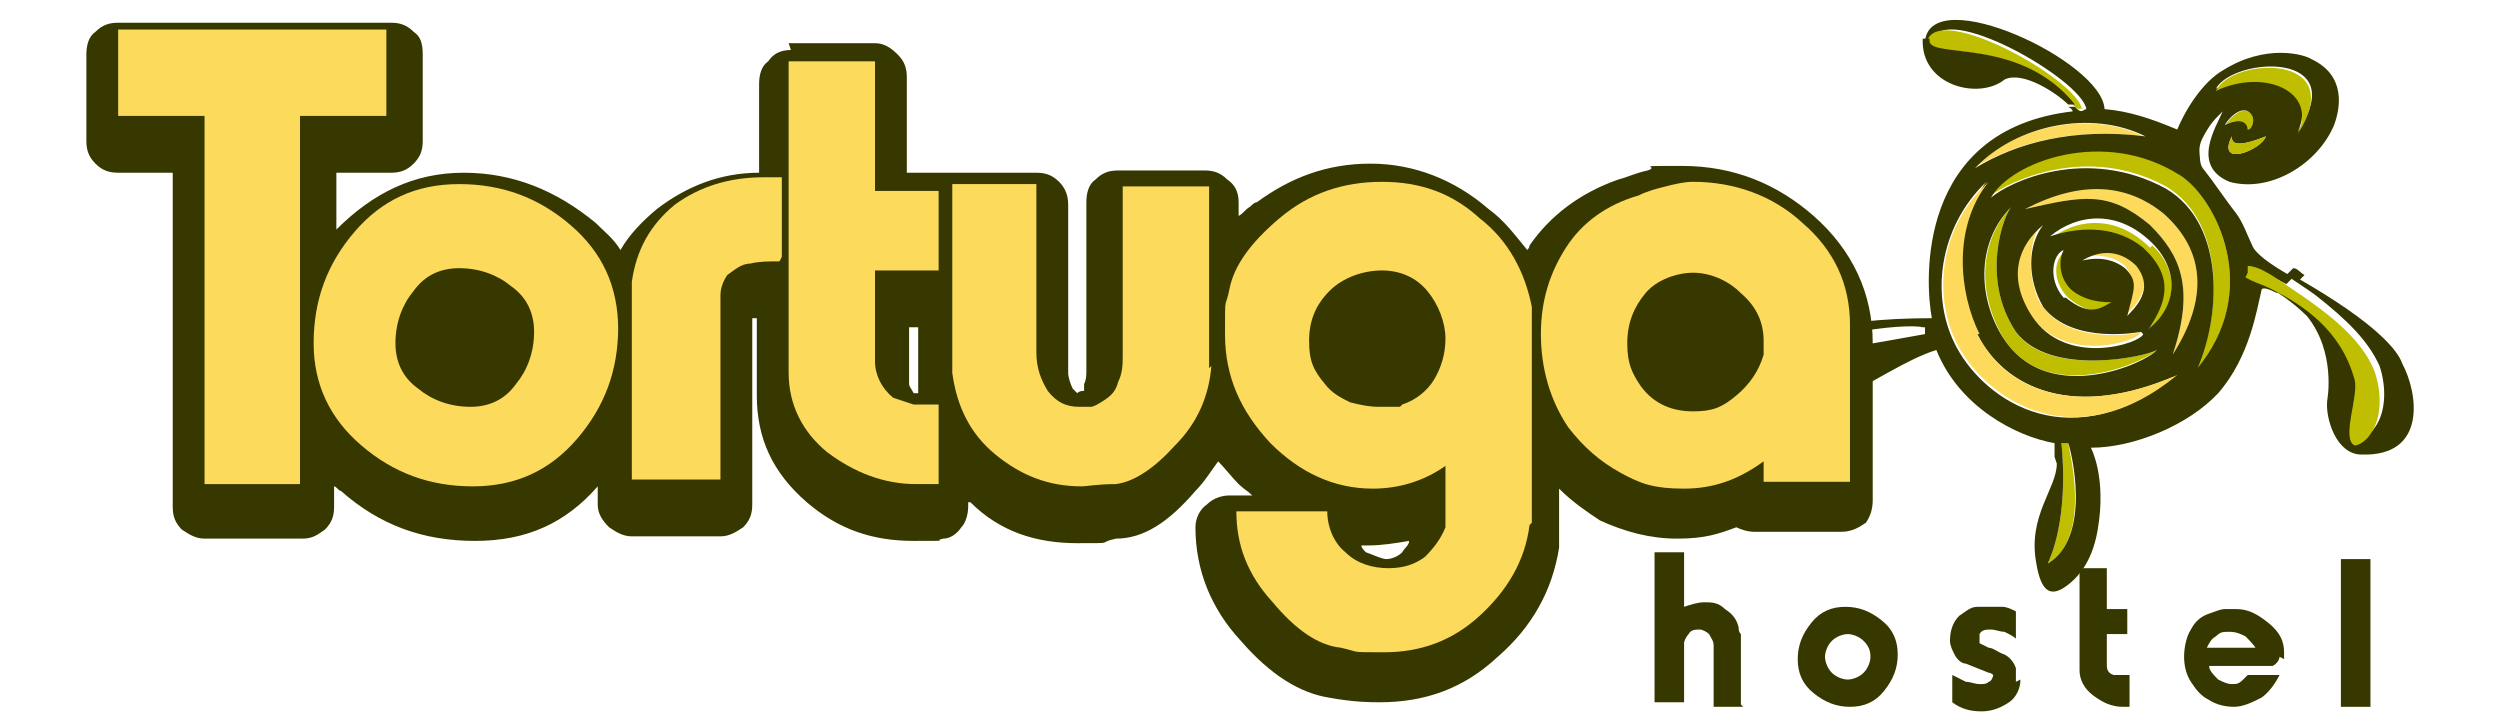 <?xml version="1.0" encoding="UTF-8"?>
<svg id="Layer_1" xmlns="http://www.w3.org/2000/svg" version="1.1" viewBox="0 0 110 32">
  <!-- Generator: Adobe Illustrator 29.7.1, SVG Export Plug-In . SVG Version: 2.1.1 Build 8)  -->
  <defs>
    <style>
      .st0 {
        fill: #bfbe00;
      }

      .st1 {
        fill: #353600;
      }

      .st2 {
        fill: #fcda5b;
      }

      .st3 {
        fill: #363800;
      }

      .st4 {
        fill: #fcd959;
      }

      .st5 {
        fill: #fdda5b;
      }
    </style>
  </defs>
  <path class="st0" d="M90.1,24.8c1-2.2.6-5.3.6-5.3.1,0,.2,0,.3,0,0,.2,1.1,4.1-.9,5.3Z"/>
  <path class="st0" d="M99.1,5.1c.1.2,0,.6-.2.6,0-.2-.3-.6-1-.2,0,0,.8-1.1,1.2-.4Z"/>
  <path class="st5" d="M94.3,6c-3.2-.4-5.6.3-7.5,1.4,1.8-1.8,5.1-2.6,7.5-1.4Z"/>
  <path class="st5" d="M94,11.6c.7.9.2,1.6-.4,2.2.3-1.2.4-1.4-.1-2.1-.8-.7-1.9-.4-2.1-.3,1.3-.8,2.2-.3,2.6.1Z"/>
  <path class="st0" d="M93,13.3c-.4.3-.9.7-2-.2-.8-.8-.6-1.9,0-2.1-.3.6-.1,1.4.4,1.8.4.3.9.5,1.7.5Z"/>
  <path class="st5" d="M89.9,13.5c1.2,1.7,4.2,1.2,4.3,1.1,0,.4-3.4,1.5-4.9-.8-1.1-1.7-.5-3.1.5-4-.6,1-.6,2.5,0,3.6Z"/>
  <path class="st0" d="M95.9,7.7c1.6,1,3.7,5.1.7,8.6,1.1-2.2,1.4-6.5-1.3-8.1-3.5-1.9-6.9-.2-7.7.4.9-1.6,5-3,8.3-1Z"/>
  <path class="st0" d="M94.7,10.8c1.3,1.2,1,2.8-.2,3.8.7-1.2,1.2-2.2-.3-3.5-1-.9-2.5-1-4.1-.5,1.2-1,3-1.2,4.5.3Z"/>
  <path class="st0" d="M88.7,14.6c1.4,2,5.7,1.1,6.2.8-.5.5-4.6,2.4-6.6-.3-1.2-1.8-1.4-4.3.2-6-.3.3-1.4,3.1.2,5.5Z"/>
  <path class="st5" d="M95.2,9.4c1.8,1.6,2,3.7.4,6.2,1-3,.3-4.4-1-5.7-1.8-1.5-2.9-1.3-5.5-.7,2.4-1.4,4.5-1.1,6.1.2Z"/>
  <path class="st3" d="M94.2,14.6c0,0-3,.6-4.3-1.1-.7-1.2-.7-2.7,0-3.6-1.1.9-1.6,2.3-.5,4,1.5,2.3,4.8,1.2,4.9.8ZM94.5,14.5c1.2-.9,1.5-2.5.2-3.8-1.5-1.5-3.3-1.3-4.5-.3,1.5-.5,3-.4,4.1.5,1.4,1.3,1,2.4.3,3.5ZM91.4,11.5c.2,0,1.2-.4,2.1.3.6.6.4.9.1,2.1.6-.6,1.1-1.3.4-2.2-.4-.4-1.3-1-2.6-.1ZM97.9,5.5c.8-.4,1,0,1,.2.2,0,.3-.4.2-.6-.4-.7-1.2.3-1.2.4ZM90.4,20.1c0-.1,0-.4,0-.6-1.7-.3-4.2-1.6-5.2-4.1h0c-2.6.8-6.7,4.6-7.6,1.7-.4-2.3,3-3.1,7.4-3.1-.3-1.6-.7-8.3,6.2-9.1,0,0,0-.1-.2-.2h.3s0,0,.1.1c.2.2.3,0,.4,0-.2-1.3-6.3-4.8-6.8-3,0,0,0,0,0,0h-.3s0,0,0,0c.3-2.6,7.8.9,7.9,3,1.1.1,2,.4,3.2.9.5-1.2,1.3-2.2,2-2.6,1.9-1.2,3.6-.7,3.9-.5,1.5.7,1.3,2.1,1,2.9-.7,1.7-2.8,3-4.6,2.5-1.7-.7-.6-2.4-.3-3.1,0,0-.2.2-.2.2-.3.3-.5.6-.7,1-.2.4-.1.7-.1.9,0,0,0,.3.2.5.4.5,1,1.4,1.4,1.9.3.4.5,1,.7,1.4.1.3.7.8,1.8,1.4l-.3.3c-.6-.3-1.1-.6-1.5-.7,0,0,0,.3,0,.3.3.1.7.3,1.1.5v.3c-.4-.2-.7-.3-.7-.1-.2.8-.5,2.9-1.9,4.5-1.3,1.4-3.7,2.4-5.6,2.4,0,0,.7,1.3.3,3.6-.2,1.2-.7,2-1.4,2.5-.7.5-1.1.2-1.3-1-.4-2.1.9-3.3.9-4.4ZM84.6,14.4c-.7-.2-5.8.3-5.5,1.8,1.6-.9,1.2-.7,5.6-1.5,0,0,0-.2,0-.3ZM91.4,11.5s0,0,0,0c0,0,0,0,0,0ZM90.7,19.5s.4,3.1-.6,5.3c2-1.2,1-5.1.9-5.3,0,0-.2,0-.3,0ZM101.1,5.8c2.4-3.6-2.8-3.3-3.6-1.9,2.1-1.1,4.5,0,3.6,1.9ZM99.7,6c-1.5.6-1.5.2-1.5,0-.7,1.4,1.3.6,1.5,0ZM96.6,16.3c3-3.5.9-7.6-.7-8.6-3.3-2.1-7.4-.6-8.3,1,.8-.7,4.2-2.3,7.7-.4,2.7,1.6,2.4,5.8,1.3,8.1ZM95.6,15.6c1.6-2.5,1.4-4.6-.4-6.2-1.6-1.3-3.6-1.5-6.1-.2,2.6-.6,3.7-.8,5.5.7,1.3,1.3,2,2.7,1,5.7ZM86.9,7.4c1.8-1.1,4.3-1.8,7.5-1.4-2.4-1.2-5.7-.5-7.5,1.4ZM94.9,15.4c-.5.3-4.7,1.2-6.2-.8-1.6-2.4-.5-5.2-.2-5.5-1.6,1.6-1.5,4.2-.2,6,2,2.7,6.1.9,6.6.3ZM90.9,13.1c1.1.9,1.6.4,2,.2-.8,0-1.3-.2-1.7-.5-.5-.4-.7-1.2-.4-1.8-.5.2-.7,1.3,0,2.1ZM95.8,16.5c-4.5,2-7.6.6-8.8-1.8-.9-1.8-1.1-4.7.4-6.7-2.1,2-2.5,5.1-1.3,7.3,1.3,2.4,5.1,4.9,9.6,1.2Z"/>
  <path class="st4" d="M91.4,11.5s0,0,0,0c0,0,0,0,0,0Z"/>
  <path class="st5" d="M87,14.7c1.2,2.4,4.2,3.8,8.8,1.8-4.5,3.7-8.3,1.1-9.6-1.2-1.2-2.2-.9-5.3,1.3-7.3-1.6,2-1.3,4.9-.4,6.7Z"/>
  <path class="st1" d="M101.2,12.3c3.3,1.9,4.3,3.1,4.5,3.7.7,1.3,1.1,4.1-1.8,4-1.1,0-1.6-1.6-1.5-2.4,0,0,.4-2.1-.9-3.7-.3-.3-1-.9-1.6-1.2v-.3c1.5.7,3.3,1.8,3.9,4,.2.7-.6,2.6,0,2.9.2,0,.5-.2.7-.5.5-.7.5-1.8.2-2.7-.5-1.1-1.4-2-2.8-3.1-.4-.3-.9-.6-1.3-.9l.3-.3c.2,0,.3.2.5.3Z"/>
  <path class="st0" d="M97.5,4c.7-1.5,5.9-1.7,3.6,1.9.9-1.9-1.5-2.9-3.6-1.9Z"/>
  <path class="st0" d="M91.7,4.7c0,0-.2.2-.4,0,0,0,0,0-.1-.1-2.4-3-6.4-2-6.4-2.8s0,0,0,0c.5-1.7,6.6,1.7,6.8,3Z"/>
  <path class="st1" d="M84.9,1.8c0,.8,4-.2,6.4,2.8h-.3c-.5-.5-2-1.5-2.8-1.1-1.1.9-3.7.3-3.6-1.8h.3Z"/>
  <path class="st0" d="M98.9,12s0-.3,0-.3c.4,0,.9.3,1.5.7.4.3.9.6,1.3.9,1.4,1,2.4,2,2.8,3.1.3.9.3,2-.2,2.7-.2.3-.5.5-.7.5-.6-.3.2-2.2,0-2.9-.6-2.2-2.3-3.3-3.7-4-.4-.2-.8-.3-1.1-.5Z"/>
  <path class="st0" d="M98.2,6c0,.2,0,.6,1.5,0-.2.6-2.2,1.4-1.5,0Z"/>
  <path class="st3" d="M34.8,2.2c-.5,0-.8.2-1,.5-.3.2-.4.6-.4,1v3.9c-1.7,0-3.2.6-4.5,1.6h0c-.6.5-1.2,1.1-1.6,1.8-.3-.5-.7-.8-1.1-1.2-1.7-1.4-3.6-2.2-5.8-2.2s-4,.9-5.6,2.5v-2.5h2.4c.4,0,.7-.1,1-.4.3-.3.4-.6.4-1v-3.8c0-.5-.1-.8-.4-1-.3-.3-.6-.4-1-.4H5.2c-.4,0-.7.1-1,.4-.3.2-.4.6-.4,1v3.8c0,.4.1.7.4,1,.3.3.6.4,1,.4h2.4v14.7c0,.4.1.7.4,1,.3.2.6.4,1,.4h4.3c.5,0,.7-.2,1-.4.3-.3.4-.6.4-1v-.9c.1,0,.2.2.3.2,1.7,1.5,3.6,2.2,5.9,2.2s4-.8,5.4-2.4v.8c0,.4.2.7.5,1,.3.2.6.4,1,.4h3.9c.4,0,.7-.2,1-.4.3-.3.4-.6.4-1v-8.2c0,0,.1,0,.2,0v3.4c0,1.9.7,3.4,2.2,4.7h0c1.4,1.2,2.9,1.7,4.7,1.7s.8,0,1.3-.1c.3,0,.6-.2.8-.5.2-.2.3-.6.3-.9v-.2h.1c1.3,1.3,2.9,1.8,4.7,1.8s.8,0,1.7-.2c1.2,0,2.3-.7,3.5-2.1.4-.4.7-.9,1-1.3.3.3.6.7.9,1,.2.2.4.3.6.5h-1c-.3,0-.7.1-1,.4-.3.2-.5.6-.5,1,0,1.9.7,3.6,2,5h0c1.3,1.5,2.6,2.3,3.9,2.5,1.1.2,1.8.2,2.2.2,2,0,3.7-.6,5.2-2,1.5-1.3,2.4-2.9,2.7-4.8v-2.6c.6.6,1.2,1,1.8,1.4q0,0,0,0c1.1.5,2.2.8,3.4.8s1.8-.2,2.6-.5c.2.1.5.2.8.2h3.8c.5,0,.8-.2,1.1-.4.2-.3.3-.6.3-1v-6.9c0-2.2-.9-4.1-2.6-5.6-1.6-1.4-3.5-2.2-5.8-2.2s-.9,0-1.5.2h0c-.5.1-.9.3-1.3.4-1.7.6-3,1.6-3.9,2.9,0,.1-.1.2-.1.2-.5-.6-1-1.3-1.7-1.8-1.5-1.3-3.3-2-5.2-2s-3.5.6-5,1.7c-.1,0-.2.1-.3.2-.2.1-.3.3-.5.4v-.6c0-.5-.2-.8-.5-1-.3-.3-.6-.4-1-.4h-3.8c-.4,0-.7.1-1,.4-.3.2-.4.6-.4,1v7.4c0,.2,0,.4-.1.6q0,0,0,.1h0c0,.1,0,.2,0,.2-.1,0-.2,0-.3.1h0q-.1-.1-.2-.2h0c-.1-.2-.2-.5-.2-.7v-7.4c0-.5-.2-.8-.4-1-.3-.3-.6-.4-1-.4h-5.7c0,0,0-4.2,0-4.2,0-.4-.1-.7-.4-1-.3-.3-.6-.5-1-.5h-3.8ZM62.1,23.7c0,0,0,0-.1.1,0,.2-.2.3-.3.5h0c-.2.2-.5.3-.7.3s-.6-.2-.9-.3h0c-.1-.1-.2-.2-.2-.3h.3c.6,0,1.2-.1,1.8-.2h.1ZM40,14.4h.4v2.9h-.2c-.1-.2-.2-.3-.2-.4v-2.5Z"/>
  <path class="st2" d="M81.3,21.2h-3.7v-.9c-1.1.8-2.2,1.2-3.5,1.2s-1.9-.2-2.8-.7c-.9-.5-1.6-1.1-2.3-2-.8-1.2-1.2-2.6-1.2-4.1s.4-2.7,1.1-3.8c.7-1.1,1.8-1.9,3.2-2.3.4-.2.8-.3,1.2-.4.4-.1.8-.2,1.2-.2,1.8,0,3.5.6,4.8,1.8,1.4,1.2,2.1,2.7,2.1,4.5v6.9ZM77.6,15.5c0-.1,0-.3,0-.5,0-.8-.3-1.5-1-2.1-.6-.6-1.4-.9-2.1-.9s-1.6.3-2.1.9c-.5.6-.8,1.3-.8,2.2s.2,1.3.6,1.9c.6.8,1.4,1.1,2.3,1.1s1.3-.2,1.9-.7c.6-.5,1-1.1,1.2-1.8Z"/>
  <path class="st2" d="M67.3,23.1c-.2,1.6-1,2.9-2.2,4-1.2,1.1-2.6,1.6-4.2,1.6s-1,0-1.9-.2c-1-.1-2-.8-3-2-1.1-1.2-1.6-2.5-1.6-4h4c0,.7.3,1.4.8,1.8.5.5,1.2.7,1.9.7s1.2-.2,1.6-.5c.4-.4.7-.8.9-1.3v-2.7c-1,.7-2.1,1-3.2,1-1.7,0-3.2-.7-4.5-2-1.3-1.4-2-2.9-2-4.8s0-1,.2-2c.2-1,.9-2,2.2-3.1,1.3-1.1,2.8-1.6,4.5-1.6s3.1.5,4.3,1.6c1.3,1,2,2.4,2.3,3.9v9.5ZM61.7,17.8c.6-.2,1.1-.6,1.4-1.1.3-.5.5-1.1.5-1.8s-.3-1.5-.8-2.1c-.5-.6-1.2-.9-2-.9s-1.7.3-2.3.9c-.6.6-.9,1.3-.9,2.2s.2,1.3.7,1.9c.3.4.7.6,1.1.8.4.1.8.2,1.3.2h.9Z"/>
  <path class="st2" d="M53.3,16.1c-.1,1.3-.6,2.5-1.6,3.5-.9,1-1.8,1.6-2.6,1.7-.8,0-1.3.1-1.5.1-1.5,0-2.7-.5-3.8-1.4-1.1-.9-1.7-2.1-1.9-3.6v-8.3h3.7v7.4c0,.7.2,1.2.5,1.7.4.5.8.7,1.4.7s.4,0,.5,0c.1,0,.3-.1.6-.3.3-.2.5-.4.6-.8.2-.4.2-.8.2-1.2v-7.4h3.8v8Z"/>
  <path class="st2" d="M41.3,21.3c-.3,0-.7,0-1,0-1.4,0-2.7-.5-3.9-1.4-1.1-.9-1.7-2.1-1.7-3.5V2.7h3.8v5.7h2.8c0,0,0,3.5,0,3.5h-2.8v4c0,.6.3,1.2.8,1.6.3.1.6.2.9.3.3,0,.7,0,1.1,0v3.5Z"/>
  <path class="st2" d="M34.3,11.5c-.5,0-.9,0-1.3.1-.4,0-.7.3-1,.5-.2.3-.3.6-.3.9v8.1h-3.9v-8.7c.2-1.4.8-2.5,1.9-3.4,1.1-.8,2.4-1.2,3.9-1.2h.8v3.5Z"/>
  <path class="st2" d="M27.2,14.4c0,1.9-.6,3.5-1.8,4.9-1.2,1.4-2.7,2.1-4.6,2.1-1.9,0-3.5-.6-4.9-1.8-1.4-1.2-2.1-2.7-2.1-4.5,0-1.9.6-3.5,1.8-4.9,1.2-1.4,2.7-2.1,4.6-2.1,1.9,0,3.5.6,4.9,1.8,1.4,1.2,2.1,2.7,2.1,4.6ZM23.5,14.6c0-.8-.3-1.5-1-2-.6-.5-1.4-.8-2.3-.8-.8,0-1.5.3-2,1-.5.6-.8,1.4-.8,2.3,0,.8.3,1.5,1,2,.6.5,1.4.8,2.3.8.8,0,1.5-.3,2-1,.5-.6.8-1.4.8-2.3Z"/>
  <path class="st2" d="M17,5.1h-3.8v16.2h-4.2V5.1h-3.8V1.3h11.8v3.8Z"/>
  <path class="st3" d="M76.7,31.1h-1.3v-2.7c0-.2-.1-.3-.2-.5-.1-.1-.3-.2-.4-.2-.2,0-.4,0-.5.2-.1.1-.2.3-.2.4v2.6h-1.3v-6.6h1.3v2.4c.3-.1.6-.2.9-.2s.6,0,.9.3c.3.2.5.4.6.8,0,.1,0,.2.1.3,0,.1,0,.2,0,.3v2.8Z"/>
  <path class="st3" d="M83.5,28.8c0,.6-.2,1.1-.6,1.6-.4.5-.9.7-1.5.7s-1.1-.2-1.6-.6c-.5-.4-.7-.9-.7-1.5s.2-1.1.6-1.6c.4-.5.9-.7,1.5-.7s1.1.2,1.6.6c.5.4.7.9.7,1.5ZM82.3,28.9c0-.3-.1-.5-.3-.7-.2-.2-.5-.3-.7-.3s-.5.1-.7.3c-.2.2-.3.5-.3.7s.1.5.3.7c.2.2.5.3.7.3s.5-.1.7-.3.3-.5.3-.7Z"/>
  <path class="st3" d="M88.9,29.9c0,.4-.2.8-.5,1-.3.2-.7.4-1.2.4s-.9-.1-1.3-.4v-1.2c.2.1.4.2.6.3.2,0,.4.1.6.1s.3,0,.4-.1c.1,0,.2-.2.2-.3,0,0-.1-.1-.2-.1l-1-.4c-.2,0-.4-.2-.5-.4-.1-.2-.2-.4-.2-.6,0-.4.1-.8.4-1.1.3-.2.5-.4.8-.4.2,0,.4,0,.5,0,.2,0,.4,0,.6,0,.2,0,.4.1.6.2v1.2c-.1-.1-.3-.2-.5-.3-.2,0-.4-.1-.6-.1s-.4,0-.5.2c0,0,0,.1,0,.2s0,.1,0,.2c0,0,.2.1.4.2.2,0,.4.2.7.3.2.1.4.3.5.6,0,0,0,.2,0,.3,0,.1,0,.2,0,.3Z"/>
  <path class="st3" d="M93.7,31.1c-.1,0-.2,0-.3,0-.5,0-.9-.2-1.3-.5-.4-.3-.6-.7-.6-1.1v-4.5h1.2v1.8h.9s0,1.1,0,1.1h-.9v1.3c0,.2,0,.4.3.5,0,0,.2,0,.3,0,.1,0,.2,0,.4,0v1.1Z"/>
  <path class="st3" d="M100.3,28.9c0,.1-.1.3-.3.4,0,0-.1,0-.2,0,0,0-.2,0-.2,0h-2.4c0,.2.2.4.4.6.2.1.4.2.6.2s.3,0,.5-.2l.2-.2h1.4c-.2.4-.5.8-.8,1-.4.2-.8.4-1.2.4s-.8-.1-1.1-.3c-.4-.2-.6-.5-.8-.8-.2-.3-.3-.7-.3-1.1s.1-.9.3-1.2c.2-.4.5-.6.8-.7.3-.1.5-.2.7-.2.2,0,.3,0,.5,0,.5,0,.9.2,1.4.6.5.4.7.8.7,1.3s0,.2,0,.3ZM99.3,28.6c-.1-.2-.3-.4-.5-.6-.2-.1-.4-.2-.7-.2s-.4,0-.6.2c-.2.1-.3.3-.4.5h2.2Z"/>
  <path class="st3" d="M104.3,31.1h-1.3v-6.5h1.3v6.5Z"/>
</svg>